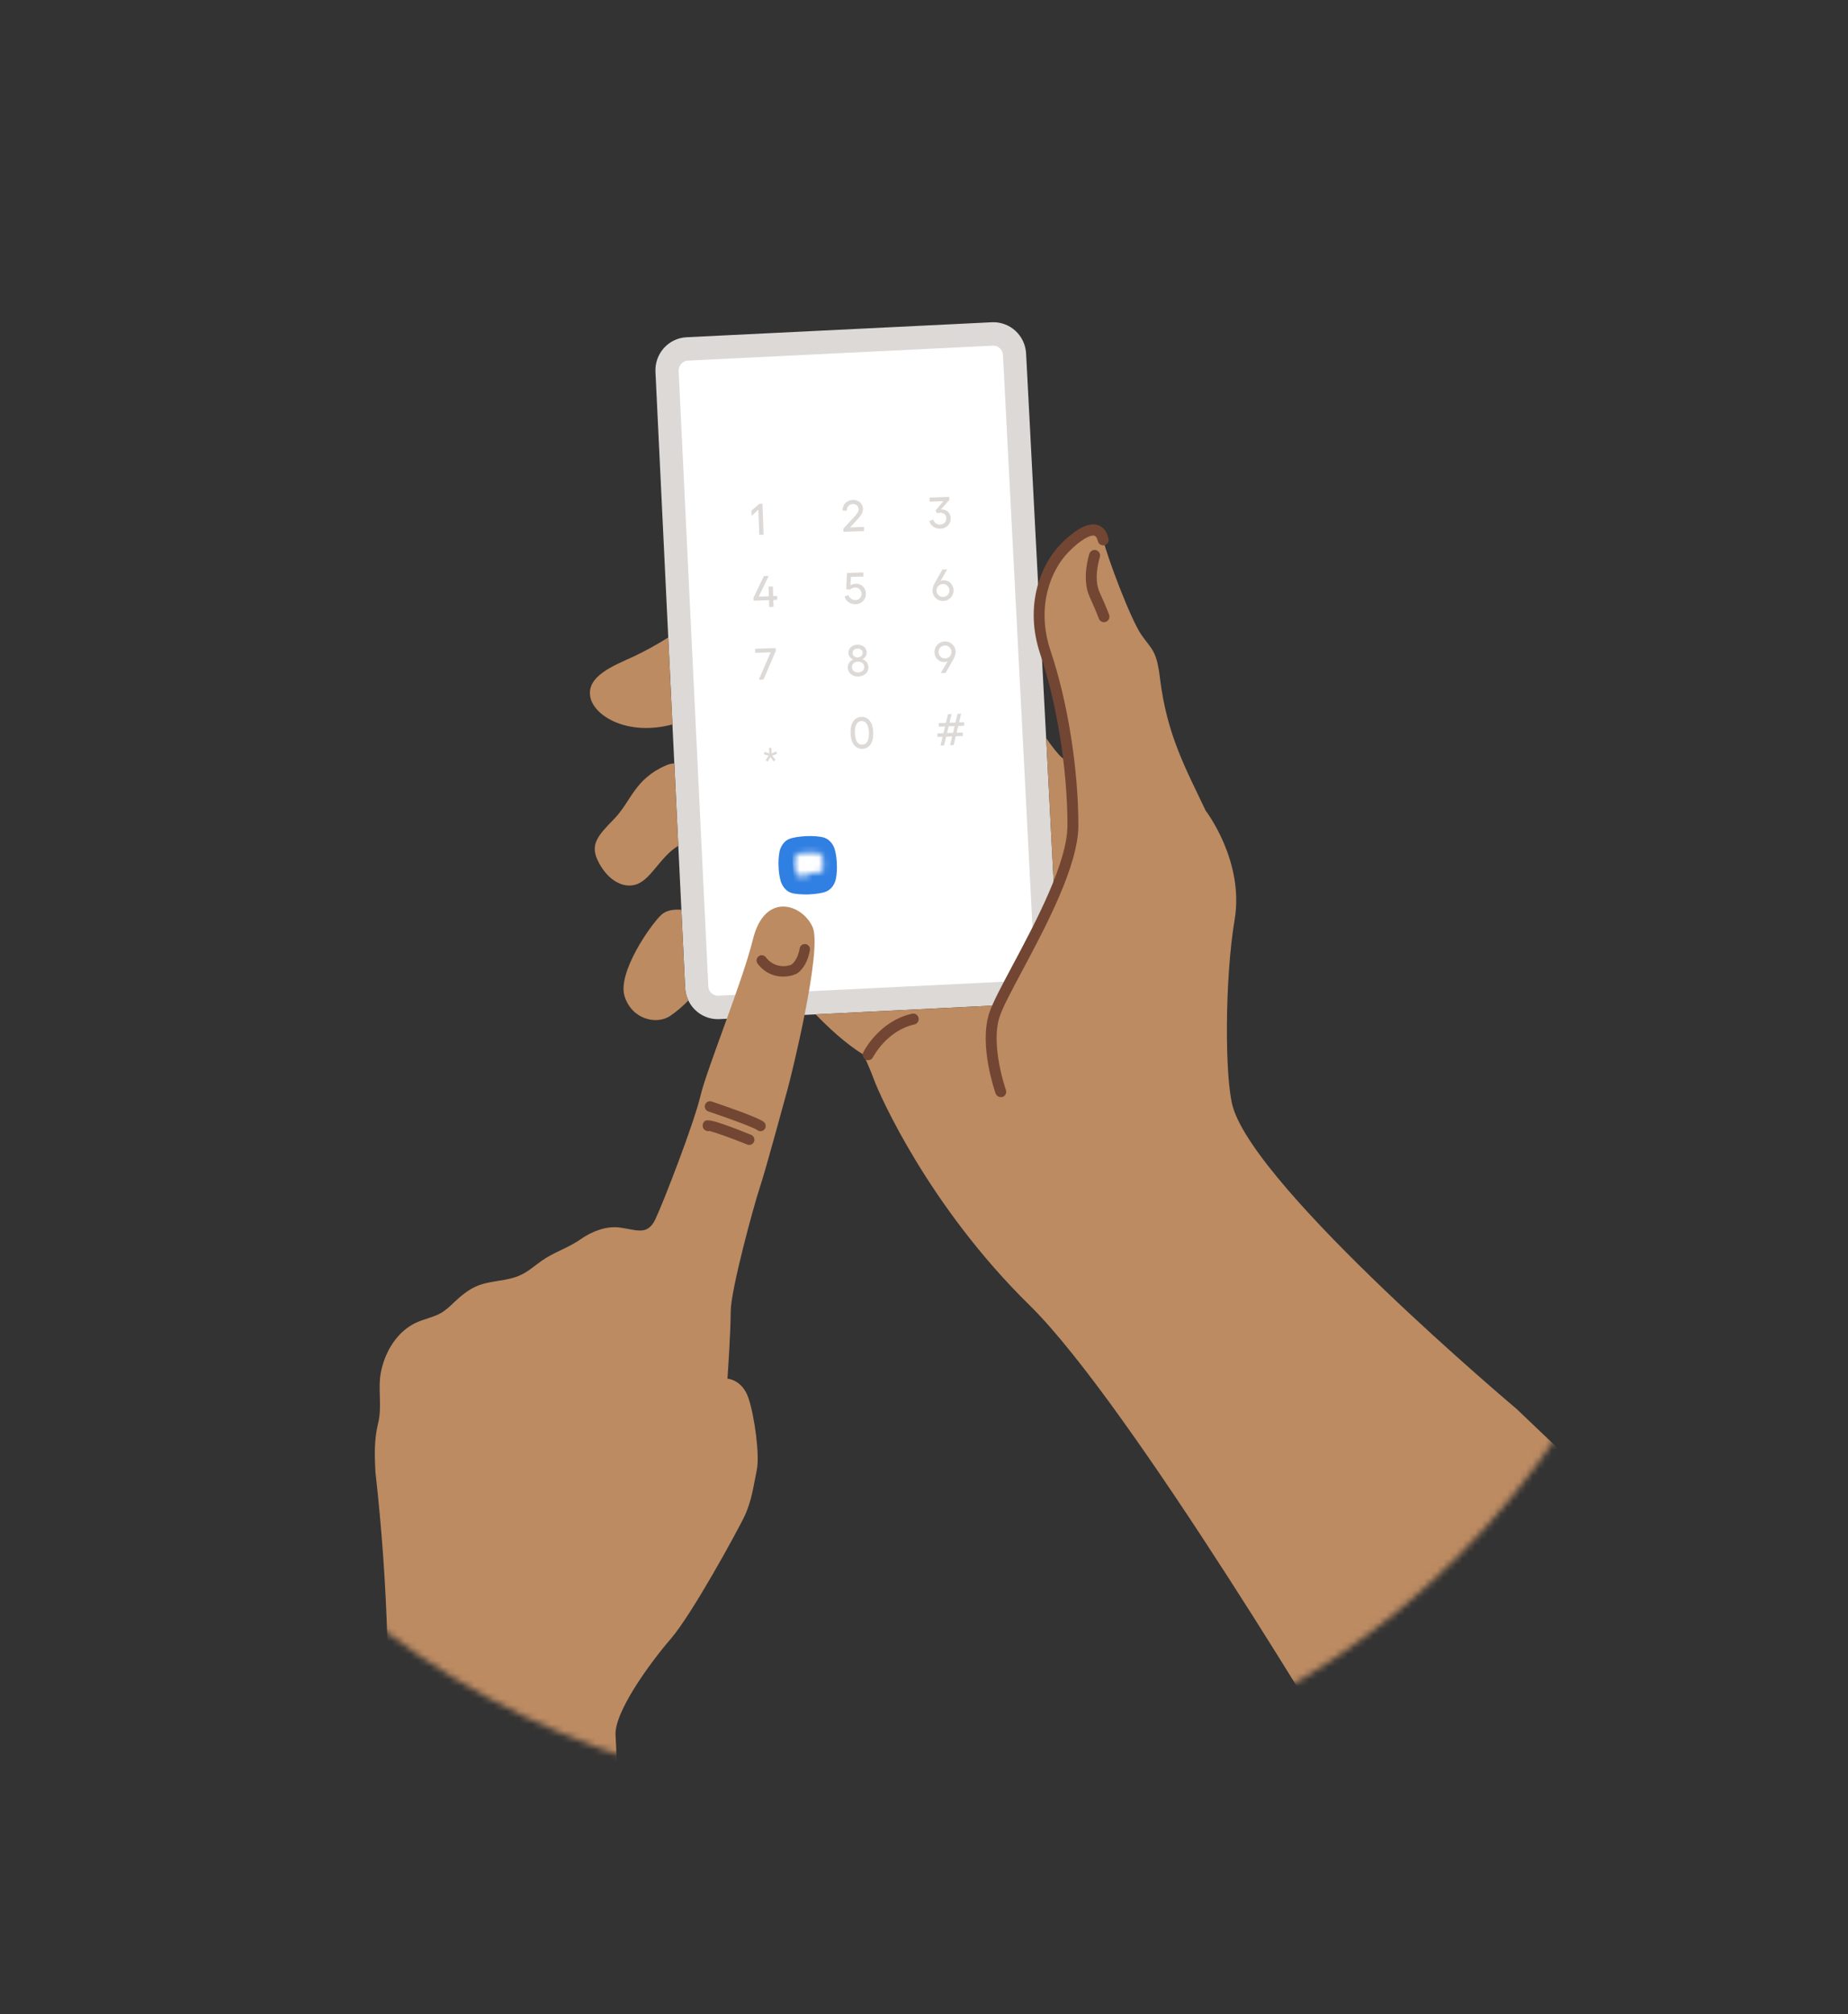 <svg width="290" height="316" viewBox="0 0 290 316" fill="none" xmlns="http://www.w3.org/2000/svg">
<rect x="0" y="0" width="290" height="316" fill="#333333" stroke="none"/>
<mask id="mask0" mask-type="alpha" maskUnits="userSpaceOnUse" x="9" y="22" width="258" height="260">
<ellipse cx="137.912" cy="152" rx="128.912" ry="130" fill="#C4C4C4"/>
</mask>
<g mask="url(#mask0)">
<path d="M165.494 141.203L164.171 115.807L163.314 99.495L163.1 95.323L161.023 55.489C160.99 54.809 160.825 54.142 160.537 53.526C160.249 52.91 159.844 52.358 159.344 51.9C158.844 51.443 158.259 51.089 157.624 50.859C156.988 50.629 156.314 50.528 155.639 50.561L107.741 52.911C106.379 52.978 105.1 53.587 104.184 54.605C103.269 55.623 102.792 56.967 102.858 58.34L104.867 100.013L105.522 113.656L105.818 119.781L106.443 132.699L106.927 142.736L107.514 154.967C107.547 155.66 107.719 156.338 108.019 156.962C108.456 157.881 109.152 158.648 110.02 159.17C110.887 159.691 111.888 159.944 112.897 159.895L127.994 159.148L156.072 157.757L165.494 141.203Z" fill="#DCD9D7"/>
<path d="M112.648 156.22C112.265 156.216 111.897 156.065 111.619 155.798C111.342 155.531 111.175 155.168 111.154 154.781L106.494 58.18C106.485 57.982 106.516 57.784 106.583 57.598C106.651 57.412 106.754 57.241 106.888 57.096C107.016 56.944 107.173 56.82 107.349 56.731C107.526 56.642 107.719 56.59 107.916 56.577L155.823 54.232H155.9C156.283 54.237 156.65 54.388 156.926 54.655C157.203 54.922 157.369 55.285 157.391 55.67L162.179 148.376L159.065 153.952L112.717 156.22H112.648Z" fill="white"/>
<path d="M119.646 79.023L119.177 79.04L117.917 80.117L117.947 80.931L119.01 79.966L119.153 83.918L119.823 83.894L119.646 79.023Z" fill="#DCD9D7"/>
<path d="M132.36 83.435L135.596 83.317L135.572 82.67L133.392 82.749L134.536 81.509C135.096 80.931 135.442 80.389 135.422 79.826C135.392 78.984 134.701 78.403 133.818 78.435C132.9 78.469 132.2 79.163 132.227 80.116L132.877 80.127C132.875 79.501 133.241 79.104 133.834 79.082C134.345 79.064 134.723 79.391 134.74 79.865C134.753 80.247 134.524 80.59 134.045 81.109L132.342 82.948L132.36 83.435Z" fill="#DCD9D7"/>
<path d="M146.811 80.104L147.041 80.534C147.756 80.251 148.479 80.572 148.505 81.289C148.525 81.86 148.126 82.285 147.546 82.306C147.022 82.326 146.561 81.987 146.44 81.511L145.847 81.742C146.019 82.481 146.734 82.984 147.569 82.954C148.542 82.918 149.222 82.224 149.188 81.278C149.158 80.422 148.466 79.834 147.642 79.955L148.982 78.415L148.966 77.956L145.868 78.069L145.891 78.71L148.037 78.631L146.811 80.104Z" fill="#DCD9D7"/>
<path d="M121.945 93.503L121.331 93.525L121.275 92.002L120.606 92.026L120.661 93.55L119.068 93.607L120.628 90.353L119.876 90.38L118.245 93.776L118.262 94.249L120.684 94.162L120.722 95.226L121.392 95.202L121.353 94.138L121.967 94.116L121.945 93.503Z" fill="#DCD9D7"/>
<path d="M134.286 94.799C135.211 94.765 135.917 94.029 135.884 93.131C135.85 92.185 135.151 91.549 134.254 91.582C133.95 91.593 133.629 91.702 133.449 91.862L133.531 90.514L135.484 90.443L135.461 89.81L132.915 89.903L132.792 92.422L133.369 92.526C133.541 92.318 133.854 92.188 134.192 92.176C134.744 92.156 135.18 92.572 135.201 93.142C135.22 93.685 134.815 94.132 134.263 94.152C133.752 94.171 133.299 93.846 133.15 93.37L132.55 93.587C132.714 94.313 133.451 94.829 134.286 94.799Z" fill="#DCD9D7"/>
<path d="M148.028 91.05C147.883 91.056 147.719 91.103 147.583 91.171L148.65 89.328L147.891 89.356L146.676 91.497C146.429 91.931 146.314 92.381 146.326 92.715C146.359 93.619 147.123 94.33 148.041 94.296C148.952 94.263 149.67 93.499 149.638 92.594C149.605 91.683 148.904 91.018 148.028 91.05ZM148.018 93.656C147.452 93.677 146.988 93.255 146.968 92.684C146.947 92.114 147.373 91.653 147.938 91.632C148.511 91.611 148.976 92.04 148.996 92.61C149.016 93.181 148.584 93.636 148.018 93.656Z" fill="#DCD9D7"/>
<path d="M118.493 101.79L118.516 102.43L120.938 102.342L119.075 106.646L119.813 106.619L121.732 102.139L121.715 101.673L118.493 101.79Z" fill="#DCD9D7"/>
<path d="M134.71 106.137C135.655 106.103 136.309 105.473 136.28 104.645C136.259 104.074 135.869 103.587 135.317 103.426C135.739 103.243 136.027 102.808 136.011 102.362C135.985 101.625 135.366 101.118 134.531 101.148C133.696 101.179 133.115 101.729 133.141 102.467C133.157 102.912 133.476 103.326 133.91 103.477C133.371 103.678 133.016 104.192 133.037 104.763C133.067 105.591 133.764 106.171 134.71 106.137ZM134.602 103.138C134.14 103.155 133.805 102.882 133.791 102.471C133.776 102.068 134.09 101.771 134.552 101.754C135.015 101.737 135.356 102.01 135.371 102.414C135.385 102.824 135.064 103.121 134.602 103.138ZM134.687 105.511C134.128 105.531 133.708 105.184 133.691 104.69C133.673 104.203 134.067 103.834 134.626 103.813C135.192 103.793 135.612 104.133 135.629 104.62C135.647 105.114 135.253 105.49 134.687 105.511Z" fill="#DCD9D7"/>
<path d="M148.241 100.638C147.33 100.671 146.611 101.436 146.644 102.34C146.676 103.252 147.377 103.916 148.253 103.884C148.405 103.879 148.569 103.831 148.712 103.756L147.631 105.607L148.39 105.579L149.605 103.438C149.852 103.004 149.974 102.553 149.962 102.219C149.93 101.315 149.158 100.605 148.241 100.638ZM148.343 103.303C147.77 103.323 147.306 102.894 147.285 102.324C147.265 101.753 147.698 101.299 148.264 101.278C148.829 101.258 149.293 101.679 149.314 102.25C149.334 102.821 148.909 103.282 148.343 103.303Z" fill="#DCD9D7"/>
<path d="M120.632 118.547L119.865 118.35L119.965 117.963L120.734 118.216L120.677 117.346L121.061 117.33L121.071 118.215L121.806 117.906L121.936 118.286L121.175 118.548L121.699 119.213L121.397 119.464L120.902 118.754L120.478 119.483L120.155 119.266L120.632 118.547Z" fill="#DCD9D7"/>
<path d="M135.35 117.486C136.468 117.445 137.095 116.447 137.04 114.916C136.985 113.385 136.288 112.435 135.17 112.476C134.046 112.517 133.418 113.515 133.473 115.046C133.528 116.577 134.225 117.527 135.35 117.486ZM135.327 116.838C134.63 116.864 134.2 116.239 134.156 115.021C134.113 113.803 134.497 113.149 135.194 113.123C135.884 113.098 136.314 113.723 136.357 114.941C136.401 116.158 136.017 116.813 135.327 116.838Z" fill="#DCD9D7"/>
<path d="M151.312 113.866L151.292 113.316L150.499 113.345L150.83 111.974L150.271 111.995L149.94 113.365L148.995 113.4L149.326 112.029L148.767 112.05L148.436 113.42L147.318 113.461L147.338 114.01L148.304 113.975L148.052 115.036L147.1 115.071L147.12 115.628L147.92 115.599L147.589 116.969L148.148 116.949L148.479 115.578L149.424 115.544L149.093 116.914L149.652 116.894L149.983 115.523L151.094 115.483L151.074 114.926L150.115 114.961L150.367 113.9L151.312 113.866ZM149.556 114.982L148.611 115.016L148.863 113.955L149.808 113.92L149.556 114.982Z" fill="#DCD9D7"/>
<path d="M129.357 131.431C128.74 131.218 127.645 131.146 126.573 131.179C125.501 131.23 124.415 131.386 123.826 131.638C122.574 132.181 122.335 133.598 122.335 133.598C122.177 134.403 122.142 135.213 122.179 135.925C122.198 136.647 122.286 137.452 122.517 138.242C122.517 138.242 122.865 139.637 124.156 140.081C124.762 140.285 125.858 140.357 126.93 140.325C128.001 140.273 129.088 140.126 129.676 139.865C130.928 139.322 131.167 137.905 131.167 137.905C131.326 137.1 131.361 136.29 131.323 135.578C131.305 134.856 131.216 134.051 130.996 133.27C130.996 133.27 130.647 131.876 129.357 131.431Z" fill="#307FE2"/>
<mask id="mask1" mask-type="alpha" maskUnits="userSpaceOnUse" x="124" y="133" width="6" height="5">
<path d="M125.301 137.036C125.009 137.015 124.77 136.795 124.727 136.505C124.694 136.288 124.671 136 124.657 135.638C124.644 135.299 124.643 135.003 124.654 134.749C124.672 134.323 124.995 133.973 125.417 133.919C125.881 133.86 126.352 133.821 126.829 133.802C127.309 133.783 127.786 133.786 128.262 133.809C128.687 133.83 129.036 134.154 129.087 134.576C129.118 134.829 129.14 135.124 129.153 135.463C129.168 135.823 129.167 136.112 129.152 136.33C129.131 136.623 128.91 136.862 128.619 136.905C128.155 136.973 127.596 137.02 126.942 137.046C126.879 137.048 126.816 137.05 126.755 137.052L126.127 137.719C125.985 137.87 125.748 137.877 125.597 137.735C125.525 137.668 125.483 137.575 125.479 137.477L125.462 137.046C125.407 137.043 125.353 137.04 125.301 137.036Z" fill="white"/>
</mask>
<g mask="url(#mask1)">
<rect width="6" height="6" transform="translate(124.3 132.9) rotate(-2.235)" fill="white"/>
</g>
<path d="M99.556 102.95C96.091 104.505 92.095 106.111 92.622 109.277C93.132 112.344 98.524 115.544 105.522 113.656L104.867 100.013C103.152 101.09 101.379 102.071 99.556 102.95Z" fill="#BC8B62"/>
<path d="M104.542 120.074C99.552 122.234 99.077 125.689 96.379 128.479C93.946 130.992 92.575 132.387 93.779 134.957C94.982 137.527 97.231 139.375 99.552 138.844C102.083 138.274 103.441 134.525 106.443 132.69L105.818 119.772C105.377 119.789 104.944 119.891 104.542 120.074Z" fill="#BC8B62"/>
<path d="M106.926 142.736C105.826 142.654 104.592 142.775 103.783 143.526C102.04 145.154 96.874 152.63 98.01 156.293C99.144 159.955 103.012 160.798 105.127 159.42C106.175 158.707 107.145 157.883 108.018 156.962C107.718 156.338 107.546 155.66 107.513 154.967L106.926 142.736Z" fill="#BC8B62"/>
<path d="M238.015 221.073C238.015 221.073 197.329 186.841 193.474 173.685C192.168 169.194 192.189 153.542 193.744 144.317C195.299 135.091 189.204 127.192 189.204 127.192C186.103 120.645 183.114 115.328 182.035 106.431C181.486 101.922 180.75 101.978 179.088 99.559C177.426 97.141 173.829 87.626 173.114 84.681C172.398 81.735 169.508 83.446 167.023 85.998C164.694 88.56 163.312 91.853 163.109 95.323L163.323 99.495C163.496 100.474 163.742 101.438 164.06 102.38C165.719 107.507 166.897 112.781 167.576 118.131C167.906 120.623 165.966 118.42 164.171 115.807L165.495 141.203L156.072 157.757L127.994 159.148C129.922 161.148 132.705 163.761 135.511 165.479C135.511 165.479 136.474 167.535 137.224 169.569C137.973 171.604 145.639 189.164 161.571 204.79C177.503 220.416 211.506 277.742 213.112 280.333C214.718 282.925 258.324 244.326 258.324 244.326L263.005 244.9L238.015 221.073Z" fill="#BC8B62"/>
<path d="M173.238 97.616C173.059 97.615 172.885 97.559 172.739 97.453C172.594 97.348 172.485 97.199 172.428 97.028C172.428 97.028 172.128 96.165 170.994 93.651C169.683 90.775 170.908 87.03 170.959 86.87C171.031 86.653 171.186 86.473 171.39 86.371C171.593 86.268 171.829 86.251 172.045 86.324C172.261 86.397 172.439 86.553 172.541 86.758C172.642 86.964 172.659 87.201 172.587 87.419C172.587 87.454 171.529 90.68 172.552 92.93C173.743 95.521 174.043 96.441 174.056 96.48C174.128 96.697 174.111 96.934 174.01 97.139C173.909 97.344 173.731 97.5 173.516 97.573C173.426 97.603 173.332 97.617 173.238 97.616Z" fill="#724633"/>
<path d="M157.04 172.126C156.864 172.126 156.691 172.07 156.547 171.968C156.403 171.865 156.294 171.72 156.235 171.552C156.128 171.245 153.601 164.015 155.228 158.979C155.742 157.381 157.134 154.773 158.899 151.464C162.535 144.645 167.52 135.307 167.511 129.464C167.511 120.722 165.871 110.46 163.25 102.656C160.68 94.981 163.344 88.563 166.419 85.402C168.043 83.735 170.36 81.856 172.188 82.357C172.801 82.53 173.602 83.035 173.953 84.486C174.01 84.709 173.977 84.944 173.861 85.142C173.745 85.34 173.556 85.483 173.336 85.54C173.116 85.597 172.882 85.564 172.686 85.448C172.49 85.331 172.348 85.141 172.291 84.918C172.167 84.409 171.978 84.115 171.734 84.055C171.118 83.886 169.614 84.616 167.644 86.646C164.908 89.457 162.539 95.202 164.869 102.138C167.55 110.098 169.216 120.58 169.225 129.498C169.225 135.778 164.132 145.336 160.406 152.32C158.753 155.421 157.323 158.098 156.856 159.549C155.413 164.02 157.824 170.934 157.849 171.003C157.887 171.11 157.904 171.224 157.898 171.338C157.893 171.451 157.865 171.563 157.816 171.666C157.768 171.768 157.699 171.86 157.615 171.937C157.532 172.013 157.433 172.071 157.327 172.109C157.233 172.131 157.136 172.137 157.04 172.126Z" fill="#724633"/>
<path d="M136.237 166.343C136.103 166.342 135.971 166.31 135.852 166.248C135.65 166.145 135.497 165.965 135.427 165.748C135.356 165.531 135.374 165.295 135.475 165.091C135.574 164.892 137.968 160.193 143.129 159.044C143.351 158.996 143.583 159.038 143.774 159.162C143.965 159.286 144.1 159.481 144.148 159.705C144.196 159.929 144.154 160.163 144.031 160.356C143.908 160.549 143.715 160.684 143.493 160.733C139.15 161.687 137.026 165.816 137.004 165.855C136.934 166.001 136.826 166.124 136.69 166.21C136.555 166.296 136.398 166.342 136.237 166.343Z" fill="#724633"/>
<path d="M60.441 284.086C61.418 266.358 60.906 248.578 58.912 230.937C58.771 228.303 58.707 225.841 59.341 223.28C60.005 220.641 59.242 217.881 59.795 215.19C59.971 214.326 60.235 213.482 60.583 212.672C61.533 210.457 63.178 208.474 65.362 207.49C66.69 206.885 68.176 206.652 69.414 205.879C70.03 205.459 70.604 204.978 71.127 204.445C72.253 203.391 73.444 202.354 74.866 201.763C77.046 200.851 79.577 201.054 81.718 200.035C82.922 199.474 83.924 198.567 85.012 197.802C86.939 196.446 89.243 195.759 91.132 194.421C92.819 193.229 95.094 192.326 97.183 192.585C99.822 192.905 101.569 193.976 102.845 191.289C104.122 188.603 108.897 176.259 109.912 171.966C110.927 167.673 116.533 153.991 118.148 147.4C120.019 139.751 126.011 141.907 127.54 145.504C129.069 149.102 124.088 169.142 123.578 170.938C123.069 172.735 120.268 183.178 119.248 186.262C118.229 189.346 114.666 202.441 114.666 205.779C114.666 209.118 114.156 216.305 114.156 216.305C114.156 216.305 116.499 216.438 117.467 219.388C118.435 222.338 119.248 228.376 118.752 230.687C118.255 232.997 117.985 235.567 116.713 238.132C115.441 240.698 108.576 253.283 105.252 257.136C101.929 260.988 96.34 268.689 96.597 272.287C96.854 275.884 96.849 285.952 97.359 289.005C97.869 292.059 96.914 296.039 96.914 296.039H57.196L60.441 284.086Z" fill="#BC8B62"/>
<path d="M117.574 179.633C117.469 179.634 117.366 179.614 117.27 179.572C114.52 178.462 112.16 177.65 111.347 177.443C111.218 177.48 111.083 177.485 110.952 177.457C110.821 177.429 110.7 177.37 110.597 177.283C110.433 177.156 110.321 176.972 110.281 176.768C110.241 176.563 110.275 176.35 110.379 176.169C110.721 175.59 110.927 175.24 117.878 178.052C118.052 178.124 118.197 178.254 118.287 178.421C118.376 178.589 118.406 178.782 118.37 178.969C118.334 179.155 118.235 179.323 118.09 179.445C117.945 179.566 117.762 179.632 117.574 179.633Z" fill="#724633"/>
<path d="M119.346 177.482C119.162 177.481 118.984 177.417 118.841 177.3C118.339 176.916 114.519 175.504 111.11 174.359C110.916 174.282 110.759 174.133 110.671 173.943C110.582 173.753 110.57 173.535 110.636 173.336C110.702 173.137 110.841 172.97 111.025 172.871C111.209 172.773 111.423 172.749 111.624 172.804C113.337 173.374 118.96 175.301 119.856 176.022C119.987 176.128 120.082 176.273 120.128 176.437C120.174 176.6 120.169 176.774 120.113 176.934C120.057 177.094 119.953 177.233 119.816 177.331C119.678 177.429 119.514 177.482 119.346 177.482Z" fill="#724633"/>
<path d="M122.957 153.218C122.151 153.234 121.354 153.05 120.636 152.681C119.917 152.313 119.299 151.772 118.837 151.106C118.732 150.925 118.699 150.711 118.746 150.506C118.793 150.302 118.915 150.123 119.088 150.007C119.262 149.891 119.472 149.846 119.677 149.882C119.882 149.918 120.066 150.031 120.191 150.199C120.641 150.806 121.276 151.246 121.999 151.453C122.722 151.66 123.492 151.622 124.191 151.344C124.289 151.279 125.171 150.67 125.501 148.752C125.547 148.548 125.67 148.369 125.843 148.252C126.016 148.136 126.227 148.09 126.432 148.126C126.637 148.161 126.821 148.274 126.946 148.442C127.071 148.61 127.127 148.82 127.103 149.029C126.619 151.871 125.099 152.734 124.923 152.825H124.884C124.276 153.089 123.62 153.223 122.957 153.218Z" fill="#724633"/>
</g>
</svg>
